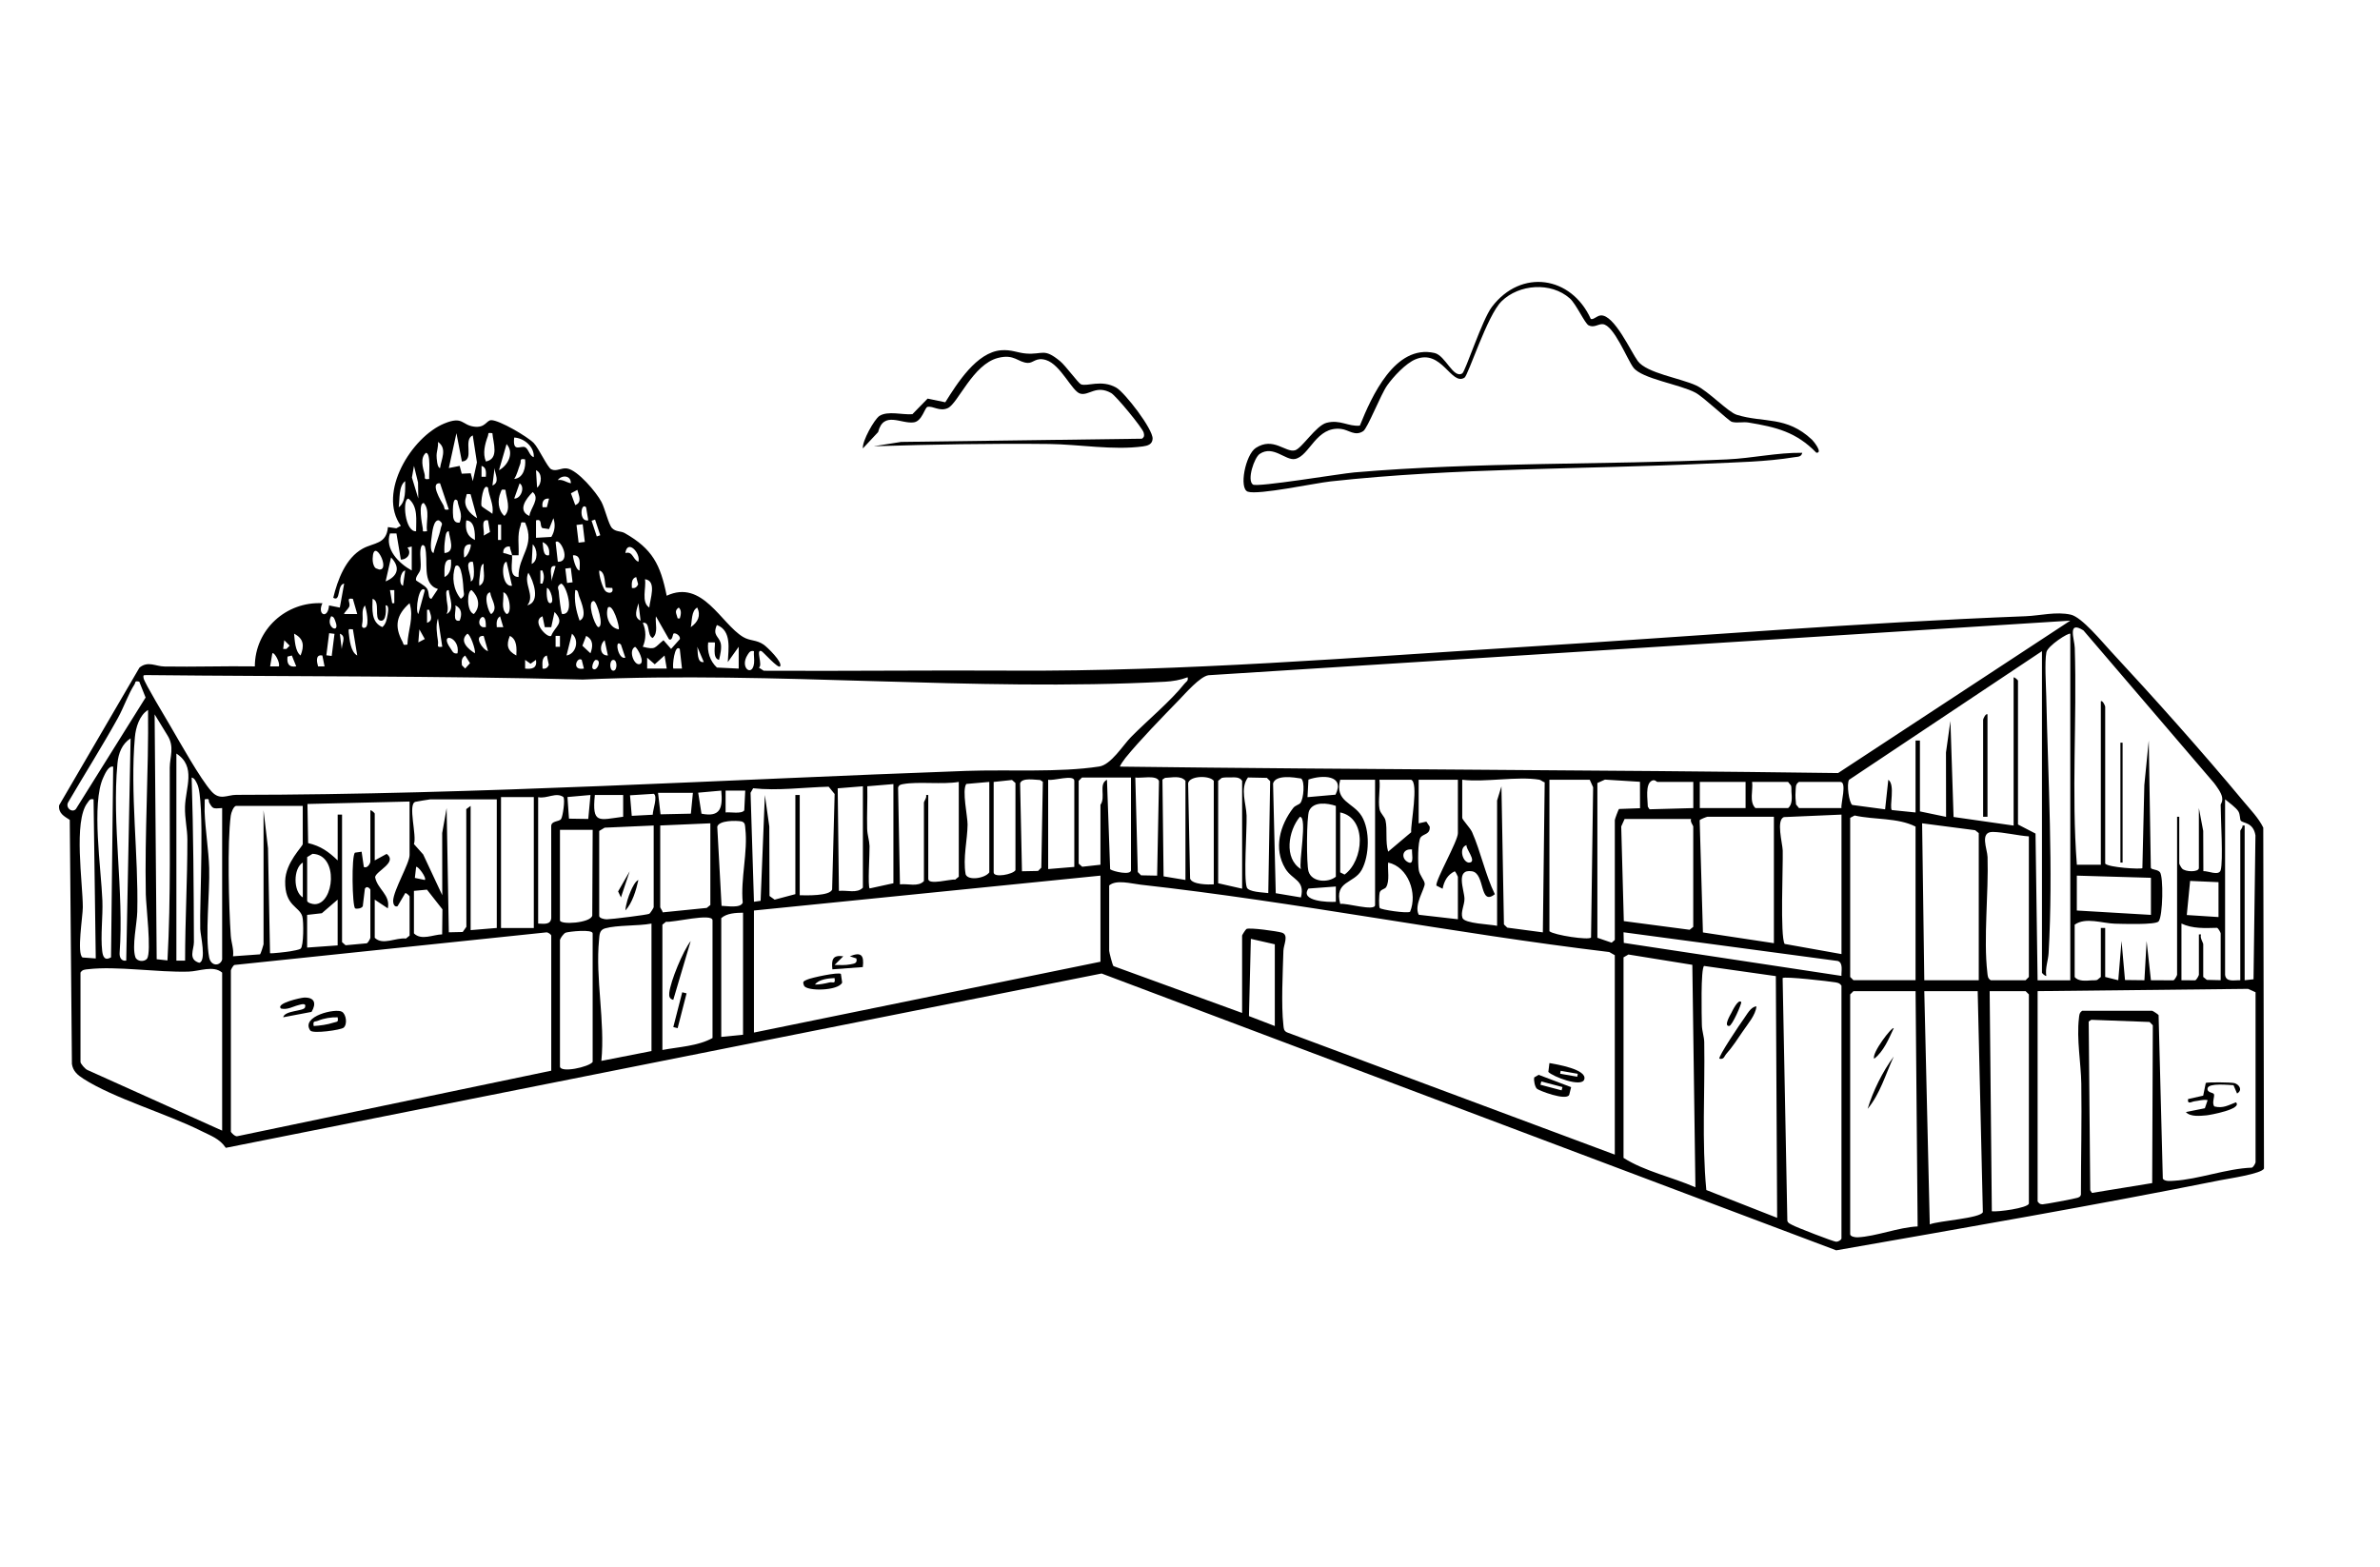 <svg viewBox="0 0 1063 700" xmlns="http://www.w3.org/2000/svg" data-name="Layer 1" id="Layer_1">
  <g>
    <path d="M804.95,202.25c-.4,1.89-1.95,1.71-3.4,1.94-13.09,2.12-25.87,2.26-38.98,2.87-55.95,2.62-112.39,1.84-168.24,7.95-7.1.78-32.25,6.16-36.98,4.6-4.09-1.34-1.14-16.5,3.54-19.55,7.86-5.12,13.28,2.22,17.52,1.06,3.04-.83,9.35-11.05,14.08-12.28,6.09-1.57,9.65,1.76,14.87,1.26,5.25-13,15.69-36.45,33.36-32.44,4.92,1.12,8.38,11.67,12.41,9.09,1.37-.88,8.84-23.93,13.19-29.66,13.08-17.24,35.5-13.83,44.19,5.34,1,.6,2.77-1.46,4.48-1.56,6.01-.37,13.44,16.24,16.53,20.4,4.01,5.41,19.06,7.63,26.09,10.9,5.4,2.51,14.23,11.88,18.07,13.08,12.12,3.76,22.18.35,33.64,11.14.64.61,5.03,5.97,1.95,5.82-9-9.29-17.97-11.44-30.3-13.49-2.45-.41-5.21.34-7.47-.32-1.37-.4-12.52-11-16.2-13-6.94-3.75-23.89-6.18-27.74-11.2-2.81-3.66-8.72-19.02-13.7-19.42-2.03-.16-3.84,1.75-6.3.54-1.71-.83-5.55-9.52-8.43-12.06-8.41-7.43-22.66-6.39-30.5,1.32-6.37,6.26-14.86,33.05-16.53,34.1-5.94,3.72-10.12-12.98-21.84-8.22-4.4,1.79-9.93,7.78-12.68,11.65-2.91,4.1-8.76,19.16-10.7,20.44-3.73,2.46-6.41-.58-9.9-.98-11.22-1.31-14.01,12.13-20.58,13.42-4.25.83-9.73-6.35-15.79-2.24-2.39,1.62-5.79,11.63-3.02,13.66,1.84,1.35,39.29-4.91,45.33-5.42,55.36-4.73,110.96-3.27,166.48-5.81,11.25-.51,22.31-3.09,33.54-2.95Z"></path>
    <path d="M390.28,199.31l12.17-1.93,107.58-1.44c1.14-.8,1.09-1.49.77-2.74-.54-2.11-12.33-16.42-14.51-17.65-6.72-3.8-9.88,1.32-13.82.26-3.68-.99-8.68-12.94-15.27-15-4.46-1.4-5.63,1.38-8.14,1.28-4.39-.17-5.94-4.14-13.35-2.22-11.21,2.9-17.82,20.3-22.37,22.4-3.62,1.68-6.58-1.03-9.06-.55-1.24.24-2.39,6.33-6.07,6.91-5.61.88-13.55-5.3-16.01,4.36l-6.81,7.29c-.37-3.26,5.15-13.05,7.39-14.5,3.77-2.43,10.45-.39,14.74-.79l6.79-6.96,7.89,1.64c5.36-8.48,13.96-22.36,24.96-23.23,4.63-.36,7.35,1.17,11.09,1.46,7.71.59,7.87-2.65,15.26,3.44,2.45,2.02,8.04,9.74,9.26,10.29,2.65,1.18,9.24-2.31,15.88,1.56,3.75,2.19,16.35,18.46,16.15,22.78-.12,2.5-2.19,3.12-4.28,3.41-13.38,1.81-28.48-.91-41.86-1.07-26.19-.3-52.34.2-78.4,1.01Z"></path>
  </g>
  <g>
    <path d="M348.41,297.64c-.88,1.11-7.53-6.48-8.28-6.81-2.83-1.23.75,6.43-1.2,7.33l2.18,1.42c37,.2,74.01-.26,111.02-.05,76.51.43,153.13-5.93,229.67-10.67,74.32-4.6,148.58-10.78,222.91-13.63,6.47-.25,13.6-2.18,20.19-.7,4.92,1.11,13.87,12.05,17.8,16.27,19.66,21.17,40.94,44.98,59.38,67.17,3.11,3.74,6.64,7.32,8.78,11.67l.32,152.24c-.79,2.33-16,4.55-19.15,5.18-57.06,11.41-114.69,21.34-171.9,31.38l-328.11-123.64-391.17,77.86c-2.75-4.12-6.74-5.41-11.01-7.55-15.47-7.75-38.93-14.53-52.61-23.31-2.58-1.66-4.6-3.34-5.11-6.57l-.96-109.04c-2.59-1.67-5.11-2.95-4.76-6.5l35.89-61.51c3.83-3.11,7.17-.57,11.1-.5,13.46.23,26.97-.25,40.43-.05.04-16.38,13.94-29.06,30.18-28.21-2.5,5.22,2.47,7.36,2.96.98l4.82.96,1.94-10.71c-3.27.41-1.43,8.44-4.87,6.32,1.93-7.96,5.53-17.73,13.12-21.92,5.06-2.8,10.63-1.87,11.3-9.64l3.75.54,2.02-1.11c-10.58-14.72,4.78-39.72,19.47-45.72,8.35-3.41,7.63.69,13.22,1.43,5.09.67,5.5-2.85,7.67-2.89,3.59-.07,16.25,7.38,19.01,10.22,2.23,2.29,6.09,10.89,7.8,11.72,2.36,1.15,4.48-.76,7.05-.37,4.77.72,13.1,10.64,15.36,14.91,1.61,3.04,3.19,10.19,4.78,11.77,1.73,1.72,3.91,1.21,5.61,2.18,12.44,7.07,15.97,14.08,18.76,27.99,15.98-7.5,24.27,12.51,34.13,18.41,3.18,1.9,5.87,1.14,9.21,3.44,1.5,1.03,8.7,7.95,7.29,9.74ZM206.3,206.13l-2.44-12.65-3.4,15.57,4.84-.96.93,3.48,4.01-.19.93,3.51,1.84-8.37-1.86-12.06c-4.59,2.02,1.16,11.2-4.85,11.68ZM219.92,193.47c-2.39-.3-1.55.01-2.04,1.36-1.3,3.56-2.38,7.65-.86,11.29,6.06-1.19,3.22-8.37,2.9-12.65ZM238.41,204.18c.29-4.69-4.41-8.56-8.75-8.76-.81,6.98,2.98,3.42,4.86,4.32,1.66.79,1.86,3.9,3.89,4.43ZM196.55,209.05c.46-3.79,3.39-8.73-.95-11.68.28,2.09-.62,4.13-.61,6.16,0,.89.22,5.54,1.57,5.51ZM222.86,210.02c3.88-2.03,7.01-7.69,3.39-11.68l-3.39,11.68ZM191.69,213.91c-.2-1.91.89-11.63-1.46-11.66-2.65,2.26-1.41,6.58-.62,9.41.46,1.65-.71,2.71,2.07,2.25ZM234.52,205.16c-2.77-.5-1.59.68-2.19,2.14-.89,2.2-1.31,4.58-2.67,6.61,4.22-.35,5.26-5.35,4.86-8.75ZM186.82,222.67l-.11-7.18-1.81-7.41-.92,5.2,2.85,9.39ZM217,212.94c.14-1.86.27-4.27-1.93-4.86v4.86s1.93,0,1.93,0ZM219.94,216.84c3.55-1.45,1.06-5.13.95-7.78l-.95,7.78ZM239.4,210.02l.48,7.77c2.26-1.72,2.34-6.62-.48-7.77ZM254.96,215.86c.12-3.61-4-3.87-5.83-1.45,2.38-.34,3.58.96,5.83,1.45ZM178.08,226.57c3.34-2.4,2.84-8.11,2.9-11.68-3.05,2.16-2.37,8.3-2.9,11.68ZM196.55,215.87c-4.71-.53.46,8.01,1.49,9.76.74,1.26-.18,2.46,2.42,1.91l-3.91-11.67ZM229.66,222.67c2.99.23,5-5.18,2.42-6.8l-2.42,6.8ZM217.97,217.81c-2.25-2.38-3.28,6.74-2.94,8.07.16.65,3.98,2.74,4.89,3.61.74-4.23-1.56-7.64-1.95-11.68ZM225.76,218.78c-1.95-.26-1.59-.17-2.18,1.21-1.44,3.36-1.17,7.94,1.71,10.46,3.18-3.09.79-7.98.48-11.66ZM257.88,218.79l-2.88,1.54,1.93,5.27c3.29-1.3,1.5-4.41.95-6.81ZM236.46,230.46c.26-3.33,4.97-7.75,1.47-10.69-2.98,2.96-6.94,8.25-1.47,10.69ZM210.18,220.74c-2.35-.29-1.56-.03-2.06,1.38-1.4,3.98,1.77,7.38,4.98,9.32l-2.92-10.71ZM185.85,237.28c-.05-4.97,1.02-10.96-3.4-14.58-2.9-.01-1.63,15,3.4,14.58ZM245.23,222.68c-2.45-.24-3.28,1.55-2.91,3.88h1.93s.98-3.88.98-3.88ZM204.34,223.65c-2.51-2.78-2.1,6.37-1.93,7.3.3,1.67,1.04,2.73,2.91,2.44,1.52-3.91-.45-6.02-.98-9.73ZM190.72,237.28c-.57-3.95,1.5-9.45-1.46-12.63-2.55,0-.78,9.43-.46,11.17.3,1.59-.63,1.68,1.91,1.46ZM261.77,226.57c-2.37-2.54-3.4,6.71.98,5.84l-.98-5.84ZM239.4,240.2l6.85-.39c1.59-2.61,1.9-5.53.92-8.37l-1.94,4.87-2.98-.44c-1.36-.98.17-4.36-2.85-3.45v7.78ZM193.63,247.01c.69-3.55,2.57-7.44,3.2-10.93.31-1.71,1.45-2.16-.77-3.66-2.53-.51-3.05,5.76-3.27,7.42-.19,1.48-1.02,6.57.84,7.17ZM212.13,241.18c0-2.82.08-8.61-3.88-8.76-.5,3.91.1,6.96,3.88,8.76ZM217.97,232.41c-3.61-.79-1.38,4.75-1.93,6.81l2.81-1.6-.88-5.21ZM265.78,232.06l-1.56.52,2.32,7.01,1.56-.52-2.32-7.01ZM228.69,247.99c.34,3.27-1.68,9.66,2.92,9.73-.18-9.62,7.64-13.83,2.92-24.33-2.36-.3-1.54,0-2.04,1.35-1.57,4.19-.63,8.9-.87,13.26-.96-.05-1.96.09-2.92,0-.14-1.32-.9-2.55-.98-3.89-1.81-.3-3.21,1.09-2.91,2.91,1.34.08,2.57.86,3.89.98ZM222.42,234.35v6.82s1.4,0,1.4,0v-6.82s-1.4,0-1.4,0ZM260.26,234.13l-2.77.33.94,7.91,2.77-.33-.94-7.91ZM198.52,247.01c5.16-.38,2.18-6.6,1.93-9.72-1.39-.21-1.52,2.69-1.66,3.67-.3,2.03-.42,4.01-.27,6.05ZM177.08,238.25h-2.9c-2.4,7,3.94,13.39,9.72,16.55v-10.71s-1.92.47-1.92.47c1.99,2.46.04,5.37-2.94,5.37l-1.97-11.68ZM245.23,247.98c.39-2.57-.42-4.88-2.91-5.84.4,1.77-.04,6.62,2.91,5.84ZM249.14,250.91c6.33.19.97-11.05-.98-8.75l.98,8.75ZM210.19,243.13c-3.53-.19-3.05,3.49-2.9,5.83,1.57-.08,3.45-5.2,2.9-5.83ZM237.46,251.88c2.96-1.29,2.66-6.79.47-8.76l-.47,8.76ZM189.75,244.09c-1.21-1.61-1.77.11-1.94,1.45-.35,2.76.4,5.94-.04,8.73-.27,1.67-2.22,3.05-1.98,4.82.06.46,4.04,2.28,5.01,3.93,1.07,1.83.24,4.29,1.88,4.43l2.91-4.37c-7.52-2.34-3.98-12.47-5.83-18.99ZM285.13,250.91c1.17-3.83-4.91-10.31-5.83-3.9,3.41-.96,3.23,2.84,5.83,3.9ZM167.59,253.59c.35.4,1.17.46,1.67.76,5.56.68-2.53-15.14-2.82-4.81-.04,1.34.25,3.03,1.14,4.05ZM258.85,254.8c.01-2.7.94-6.95-2.91-6.81-.26.27,1.12,6.73,2.91,6.81ZM172.24,259.67c5.44-2.3,6.69-6.22,2.42-10.69l-2.42,10.69ZM201.43,249.94c-3.71-.48-2.77,5.6-2.91,7.78,2.95-1.35,3.09-5.02,2.91-7.78ZM211.16,250.9c-4.34-.55-.34,6.49-.96,8.76,2.39-.2,1.24-8.4.96-8.76ZM228.68,261.61l-2.43-10.68c-2.5.05-2.2,11.42,2.43,10.68ZM214.09,261.62c3.4-1.67,1.52-6.72,1.93-9.73-1.37-.1-1.53,3.62-1.65,4.66-.2,1.7-.48,3.36-.28,5.07ZM203.39,252.86c-1.77,4.76-.89,10.71,2.42,14.58,2.05-1.34,1.3-2.25,1.2-4.08-.07-1.3-.61-12.77-3.63-10.5ZM248.15,252.86c-3.61-.81-1.39,4.75-1.93,6.81l1.93-6.81ZM254.94,253.65l-2.45.3.79,6.42,2.45-.3-.79-6.42ZM180,261.61l.98-6.81c-2.16.28-3.12,6.24-.98,6.81ZM242.3,260.64c.81-2.16.81-3.67,0-5.83h-.95s0,5.83,0,5.83h.95ZM270.72,262.48c-.76-.77-.07-7.07-3.08-7.67-.25,2,1.63,8.28,2.87,9.28,1.45,1.18,3.71.86,2.96-1.49l-2.75-.12ZM235.5,270.37c6.1-1.51,2.79-10.96.48-14.59-2.31,5.01,3.16,10.16-.48,14.59ZM282.23,262.59c1.38.28,2.2-.33,2.8-1.59l-.87-3.27c-2.21.59-2.04,3.04-1.93,4.86ZM290,271.35c.26-3.56,3.55-11.98-1.93-12.65.67,3.79-1.83,10.25,1.93,12.65ZM251.08,274.27c6.03.31,1.7-13.46-.5-13.6-2.21,1.4-1.07,2.22-.99,3.87.07,1.44.97,9.36,1.49,9.73ZM244.27,262.6c-.17,1.25-.32,6.74,1.45,6.79,2.2.06.06-6.79-1.45-6.79ZM176.12,263.57h-1.94s.98,5.83.98,5.83h.95s0-5.83,0-5.83ZM189.75,263.57c-2.52-2.76-4.51,9.1-2.9,10.69l2.9-10.69ZM199.49,274.27c3.88-2.1,1.2-7.4.95-10.7-1.67-.24-1.02,2.32-.99,3.44.05,2.48,1.14,4.62.04,7.26ZM210.68,263.58c-2.11-.08-2.45,9.62.97,10.67,3.16-3.41,2.09-7.7-.97-10.67ZM258.87,277.19c3.65-1.55.78-8.17-.25-10.96-.38-1.02-.33-2.89-1.7-2.66-.52,4.91.34,9.06,1.95,13.62ZM218.94,264.54c-3.54.6-.54,9.7.5,9.71,3.4-2.68-.22-6.55-.5-9.71ZM224.8,264.54c.37,3.13-1.26,7.33,1.45,9.71,2.56.01,1.41-9.17-1.45-9.71ZM157.61,267.46c-3.48-.6-.8,1.64-1.67,3.61-.39.87-2.56,2.87-2.21,3.19h5.83s-1.96-6.8-1.96-6.8ZM172.24,270.38c.18,1.38.5,7.54-2.43,6.8s.28-8.68-3.41-9.73c-.07,4.71-.78,10.44,4.38,12.63,1.59-1.33,2-3.5,2.33-5.43.16-.97.88-4.47-.87-4.28ZM265.19,268.45c-3.14-.06.17,10.54,1.95,11.64,2.97.1-.59-11.62-1.95-11.64ZM181.96,287.9c.22-6.56,3-11.88.97-18.5-5.9,5.25-6.93,10.29-3.14,17.25.62,1.14-.03,1.63,2.18,1.24ZM286.11,277.19l-.95-7.78c-.63,2.49-2.45,6.31.95,7.78ZM163.45,280.11c1.44-1.38.26-7.75-.47-9.73-1.85,2.43-.51,4.93-1.25,8.5-.4,1.93,1.22,1.7,1.71,1.23ZM205.31,277.19c1.06-2.64,1.02-5.45-1.92-6.81.54,2.05-1.68,7.61,1.92,6.81ZM276.38,281.08c.42-1.43-2.73-11.87-4.86-9.72-1.27,3.71.6,9.13,4.86,9.72ZM303.63,276.21c.47-1.56.94-3.61-.47-4.86-2.19,1.48-.95,2.83-.48,4.86h.95ZM308.52,280.11c3.2-2.23,4.61-5.13,2.9-8.76-2.71,1.41-2.28,6.15-2.9,8.76ZM190.73,278.17c2.99-1.04,1.59-3.52.95-5.83h-.95s0,5.83,0,5.83ZM246.19,284c1.76-4.56,6.3-5.54,1.48-10.68l-1.46,6.8h-2.89s-1.01-4.87-1.01-4.87c-5.22,2.13,2.1,9.99,3.89,8.75ZM147.9,275.25c-2.74,4.96,4.13,8.16,1.95,2.43-.39-1.01-.62-2.32-1.95-2.43ZM217,280.11c.21-9.38-5.62-1.63-1.44,0h1.44ZM224.79,280.11l-1.45-4.86c-1.65,1.16-1.61,3-1.46,4.86h2.91ZM300.74,283.04c-.2.15-.42,3.45-1.97,2.44l-5.82-10.23c-.42,3.13,1.25,7.32-1.47,9.71-2.74-1.31-.8-7.35-4.38-6.79,1.51,3.35,1.52,7.35,0,10.69,5.96,1.54,5.13.34,9.24-2.91l3.4,3.89,3.91-4.39c.39-1.43-1.99-3.08-2.9-2.42ZM197.54,288.86l-1.93-12.64c-1.09,3.07-.47,6.92.02,10.2.27,1.79-1,2.88,1.91,2.43ZM924.68,277.2l-384.93,24.38c-3.8.6-10.27,8.07-13.22,11.11-7.37,7.6-17.32,17.77-23.85,25.8-.51.63-2.72,3.68-2.41,3.91,106.84,1.36,213.84,1.41,320.68,2.88l103.72-68.08ZM325.06,295.69c.27-5.6,1.84-14.06-4.87-16.54-2.05,4.61.83,4.96,1.68,8.02.58,2.08-.18,5.44-.72,7.55-3.27-.64-1.38-7.25-1.94-7.79h-2.91c-.52,4.14.78,8.34,3.91,11.22l9.72.47v-9.73s-4.86,6.81-4.86,6.81ZM991.84,388.65c1.18-3.98,0-23.32,0-29.2,0-.51,1.01-1.23.63-3.42-.34-1.98-2.34-4.64-3.57-6.29l-58.36-68.18c-7.33-4.62-3.99,3.99-3.87,7.76,1.02,32.26-1.53,64.73.93,96.9h10.71v-73.01c.75-.56,1.95,1.97,1.95,2.43v70.09c1.49,1.72,15.8,2.6,16.61,2.02l.87-37.1,1.98-19.91.92,56.83c.28,1,2.9.61,4.05,1.95,1.66,1.93,1.35,19.76-.58,22.02-1.37,1.61-16.13,1.09-19.52,1.01-5.55-.13-13.04-3.05-17.96.44v23.36c1.5,1.99,4.94,1.72,7.35,1.51.9-.08,1.83.08,2.72-.2l1.61-1.31v-21.9h1.95v21.9l5.84,1.46,1.46-17.54,1.55,17.44,8.67.1.98-17.52,1.93,17.52,10.04.03c.64-.2,1.64-2.2,1.64-2.47v-70.58h.97v20.93c0,.21.94,1.9,1.24,2.18,1.42,1.6,7.52,1.73,7.52-.23v-26.77l1.94,10.23.07,17.95c2.02-.18,6.93,2.27,7.73-.44ZM157.62,281.08c-1.67-.02-2.09-.56-1.87,1.37.38,3.19.82,8.77,3.81,10.31l-1.94-11.69ZM186.84,286.92l2.89-1.51-2.42-4.31-.47,5.83ZM134.25,292.76c1.7-4.29,1.49-7.52-2.9-9.73.28,2.8.46,7.96,2.9,9.73ZM147.01,282.8l-1.25,9.88,2.39.3,1.25-9.88-2.39-.3ZM152.75,290.82c-.7-2.6,2.48-6.51-.95-7.78l.95,7.78ZM212.13,291.79c.34-1.69-2.13-8.68-3.4-8.74-3.85,3.26.5,6.94,3.4,8.74ZM253.03,292.76c4.34-.7,5.82-6.94,2.42-9.72l-2.42,9.72ZM912.02,434.41v-143.58l-86.14,57.44c-1.24,1.92,0,10.3,1.4,11.25l14.68,1.96,1.43-13.2c3.21,2.19.35,12.08,1.57,13.52l10.6,1.08v-32.12h1.95v31.64l11.68,2.44-.04-28.76,1.98-14.07,1.41,42.88,26.82,3.84v-66.19c.63-.07,1.95,1.29,1.95,1.46v64.25l7.83,4.05.93,65.55h14.6v-154.77c-.64-.73-10.13,5.34-10.68,8.29-.82,4.39-.18,14.44-.06,19.48.82,36.94,3.18,78.08,1.05,114.87-.2,3.39-1.59,6.68-1.02,10.18-.61.03-1.85-1.13-1.94-1.46ZM216.02,284.01c-4.71-.27-.5,6.23,1.95,6.81l-1.95-6.81ZM230.62,292.77c.14-3.07.39-7.15-2.9-8.76-1.68,4.11-1.16,6.64,2.9,8.76ZM248.15,284v4.88s1.95,0,1.95,0v-4.88s-1.95,0-1.95,0ZM263.72,291.79c1.12-2.99,1.39-6.09-1.92-7.78l-1.69,4.39,3.62,3.39ZM204.35,291.79c1.35-7.47-8.63-9.88-3.14-2.2.89,1.24,1.2,2.61,3.14,2.2ZM126.48,289.84h1.44s1.46-1.46,1.46-1.46l-2.42-2.43-.48,3.88ZM271.51,292.76l-1.45-6.8c-2.34,1.84-2.4,6.94,1.45,6.8ZM277.34,287.9c-3.08-2.99-1.28,7,1.96,5.83l-1.96-5.83ZM283.68,288.89c-3.11,1.47-.61,8.24,1.93,7.76,2.72-.51-.72-7.04-1.93-7.76ZM314.34,295.68l-2.91-6.81c.34,1.76-.31,7.46,2.91,6.81ZM303.63,289.85c-2.38-2.44-3.39,7.7-2.91,8.76h3.88l-.98-8.76ZM336.73,290.83c-1.57-.32-2.03.41-2.79,1.58-3.79,5.83,2.13,10.14,2.85,3.82.2-1.74-.2-3.64-.05-5.4ZM124.53,297.63c.75-1.46-1.97-6.53-2.9-5.83l-.98,5.83h3.88ZM130.35,292.78l-1.93.48c-.36,3,.5,4.92,3.89,4.37l-1.96-4.85ZM143.98,292.77c-3.22-.63-2.47,2.97-1.92,4.86h2.9s-.98-4.86-.98-4.86ZM207.76,292.79c-1.69,1.12-1.66,2.46-1.45,4.35l1.45,1.45,2.17-2.39-2.17-3.41ZM242.32,298.6c1.39.28,2.22-.35,2.82-1.61l-.89-4.22c-2.47.75-1.96,3.7-1.93,5.83ZM297.79,298.6l-.98-5.83-4.37,3.93-3.4-2.96v4.87s8.75-.01,8.75-.01ZM239.38,294.72l-2.42,1.73-2.42-1.73v3.89c3.18.36,5.44-.21,4.85-3.89ZM259.82,294.72c-2.05-1.68-4.86,4.97.98,3.88l-.98-3.88ZM264.71,298.6c1.73,1.85,4.36-3.9,1.45-3.87-1,0-2.06,3.22-1.45,3.87ZM273.95,294.73c-1.84,0-1.84,4.83,0,4.83s1.84-4.83,0-4.83ZM530.43,302.5c-3.24,1.23-6.69,1.81-10.17,1.99-85.31,4.51-174.25-4.87-259.99-.98-64.77-1.69-129.79-1.29-194.66-1.99-1.19.17-1.84-.48-1.46,1.47s9.99,17.97,11.9,21.21c4.29,7.31,13.36,23.62,18.42,29.28,3.73,4.18,7.04,1.53,11.04,1.53,107.75-.09,218.08-6.83,326.09-10.7,18.64-.67,41.25.82,59.37-1.96,5.27-.81,10.57-9.47,14.14-13.12,7.21-7.34,17.79-16.1,23.88-23.82.77-.98,1.88-1.25,1.44-2.93ZM62.22,304.45c-2.27-.49-1.56.31-2.17,1.25-2.71,4.19-4.83,10.37-7.39,14.98-7,12.62-14.76,24.89-22.04,37.35-1.95,2.83,2.26,5.76,3.68,2.66l30.73-49.15-2.83-7.09ZM66.12,317.1c-3.85,2.35-5.49,7.84-5.87,12.13-2.23,24.91,1.65,52.74,1.06,77.96-.12,5.35-2.44,15.39-.87,20.25.67,2.07,4.12,2.33,5.26.68,2.02-2.94-.49-23.71-.58-28.72-.53-27.47,1.3-54.86,1.01-82.3ZM74.8,428.95c1.58-28.61.87-57.35,1.02-86.09.03-4.85,2.24-9.27-1.04-14.45l-5.72-9.35.92,109.36,4.82.54ZM56.38,429.05l1.95-99.29c-3.88,2.5-5.45,6.74-5.87,11.16-2.55,27.23,2.96,57.24.96,84.78-.07,1.85.71,3.7,2.96,3.35ZM82.67,429.06c0-18.05,1.04-36,1.02-54.08,0-4.69-1.19-9.34-1.06-14.6.21-8.51,5.12-18.05-3.85-23.81v92.48s3.88,0,3.88,0ZM50.55,342.42c-2.14-.53-3.75,3.42-4.41,4.83-5.43,11.51-.92,41.11-.41,55,.26,7.09-.87,15.74-.09,22.48.31,2.66,1.19,4.49,3.95,2.86l.96-85.17ZM85.6,347.28c.76,24.5.93,48.94,1.01,73.53.01,3.27-2.71,7.7,2.37,9.2,3.33-.71.54-12.42.46-15.04-.36-12.01,2.18-57.59-1.37-64.82-.54-1.09-1.14-2.64-2.47-2.87ZM479.83,387.19v-38.45c0-3.04-9.59.18-11.68-.49v39.91l11.68-.97ZM505.14,347.28h-21.9l-1.46,1.46v36.99l1.58,1.39,8.15-.9v-26.77c2.49-3.43-1.01-9.26,2.91-11.19l1.41,39.98c1.44,1.04,9.31,2.82,9.31.42v-41.37ZM516.82,391.09l.83-42.21c-.95-2.9-8.05-1.17-10.58-1.6l1.11,42.21,1.46,1.46,7.17.14ZM529.47,393.03v-44.29c-2.12-2.49-6.13-1.4-9.11-1.32l-1.17.77.51,43.22,9.77,1.62ZM542.12,394.98v-46.24c-1.9-2.51-10.84-2.31-11.46,1.09l.88,42.59c.91,2.69,8.15,2.73,10.57,2.57ZM554.78,396.93v-48.19c-1.23-1.84-3.36-1.52-5.35-1.52-1.25,0-2.51-.06-3.74.22l-1.61,1.3v45.75l10.71,2.43ZM566.46,398.88l.84-50-1.46-1.46-8.46-.17c-3.65,4.93-.74,11.81-.61,17.03.16,6.52-1.36,27.78.09,32.04.73,2.13,7.31,2.24,9.6,2.56ZM580.77,358.69c1.51-1.85,2.14-9.73.35-10.98-3.27-.53-11.33-1.82-12.52,2.2l1.2,49.03,11.25,1.88c1.94-7.86-3.85-7.65-7.01-12.94-5.31-8.88-2.38-19.34,3.58-27.03.84-1.09,2.57-1.45,3.15-2.16ZM596.49,354.93c4.42-8.92-6.07-8.89-12.09-6.74l-.42,7.85,12.51-1.11ZM443.81,349.23v40.4c0,2.57,8.65.9,9.73-.97v-38.94l-1.54-1.35-8.2.87ZM456.46,389.14l7.17-.14,1.46-1.46.68-38.38-1.17-.77c-2.34-.06-8.11-1.19-8.98,1.46l.83,39.29ZM614.16,348.26h-15.57c-2.53,9.87,5.74,10,9.57,16.22s3.49,17.77.03,24.04-12.33,4.79-9.59,15.21c2.48-.59,15.56,3.47,15.56.5v-55.97ZM630.22,348.26h-14.11c.47,4.04-.69,9.26.04,13.1.39,2.04,2.25,3.21,2.68,5.1.9,3.97-.17,9.6,1.18,13.92l10.28-8.67c-.3-3.62,3.49-22.35-.07-23.45ZM651.15,348.26h-17.52v19.47l3.44-.76,1.49,2.24c.3,3.55-2.82,3.15-4.04,4.77-1.35,1.8-1.27,11.93-.84,14.62.39,2.39,2.51,4.47,2.65,6.06.19,2.13-4.99,9.62-2.65,13.91l17.47,2v-18.98c0-.14-1.14-2.52-1.45-2.42-3.2,1.53-4.73,4.37-5.38,7.78l-2.79-1.43c-.34-2.62,9.62-19.82,9.62-23.39v-23.85ZM687.65,348.26c-9.92-1.67-24.14,1.24-34.56,0v17.04c0,.77,3.62,4.57,4.39,6.32,3.86,8.71,5.93,19.08,10.18,27.77-7.03,5.52-4.2-9.34-10.24-10.25-7.49-1.12-3.43,8.25-3.33,12.23.07,2.74-1.81,6-.9,8.59s12.49,2.85,15.47,3.54v-55.97l1.94-6.32,1.12,61.68,1.49,1.43,15.89,2.11.82-67.01c-.76-.17-1.75-1.05-2.28-1.14ZM710.04,348.26h-18.01v67.66c2.1,1.78,17.65,4.08,18.59,2.82l.93-67.12-1.51-3.36ZM713.45,349.72v69.12l6.37,2.19,1.42-1.22v-53.54c0-.37,1.56-4.68,1.9-4.95l9.36-.34-.03-11.8-15.64-.98-3.37,1.52ZM756.28,349.23h-16.06c-.34,0-1.02-1.21-2.4-.56-3.16,1.5-1.86,8.67-1.84,11.62l.77,1.17,19.54-.54v-11.69ZM428.24,349.23c-7.2,1.24-18.22-.25-24.82.97-1.11.2-1.97.34-2.3,1.6l.83,43.19c3.48-.44,8.15,1.3,10.71-1.47v-35.04c0-.58,1.36-2.19.98-3.4h.96s0,37.47,0,37.47c0,2.95,10.04-.05,12.01.33l1.62-1.3v-42.35ZM441.86,349.23l-10.28.91c-2.01,2.88.61,14.49.58,18.12-.06,6.87-2.15,14.93-.87,22.21.99,3.01,8.72,1.84,10.57-.84v-40.4ZM779.64,349.23h-20.44v11.68h20.44v-11.68ZM782.56,349.23c.5,3.76-1.39,8.85,1.46,11.68h14.6c1.99-1.5,1.72-4.94,1.51-7.35-.08-.9.08-1.83-.2-2.72l-1.31-1.61h-16.06ZM822.47,360.91c-.36-1.97,2.55-11.68-.49-11.68h-18.49c-1.73,1.08-1.36,2.61-1.51,4.33-.16,1.86,0,3.88.2,5.74l1.31,1.61h18.98ZM399.03,350.2l-11.67.98c.16,6.32-.23,12.7-.05,19.02.08,2.77.97,5.13,1.06,7.7.1,3.05-.9,18.29.08,18.9l10.58-2.31v-44.29ZM357.18,399.85c2.92.07,13.47.38,14.48-2.56l1.12-42.65-2.66-3.27c-11.2.29-22.78,1.9-33.73.7l-1.16,2.01,1.52,48.68,2.97-.43,1.9-47.26,1.98,14.07.1,31.04,2.28,1.64,9.26-2.46v-44.29h1.95v44.78ZM385.41,351.18l-11.26.91.54,45.82c3.48-.44,8.15,1.3,10.71-1.47v-45.27ZM322.14,353.12l-10.3.92,1.47,9.38c8.62,1.72,9.52-2.7,8.84-10.3ZM332.85,353.12h-8.77s0,9.74,0,9.74c2.12-.25,7.15.8,8.34-.92l.43-8.83ZM281.39,355.21l.78,9.17,9.37-.49c-.01-2.16,2.33-8.16.47-9.35l-10.62.67ZM309.48,354.1h-15.57l1.11,9.6,13.55-.29.91-9.31ZM240.37,412.5c2.43.05,5.54.72,5.84-2.43l-.02-40.9c-.12-2.7,3.46-2.03,4.42-3.37.76-1.07,1.86-8.63,1.02-9.81-3.23-2.34-7.41.89-11.27.06v56.46ZM263.73,355.07l-10.28.91.68,9.66,8.61.13.99-10.7ZM278.34,355.06h-12.66c-1.33,13.21,1.72,11.13,12.65,9.73v-9.73ZM223.77,356v58.49h14.65v-58.49h-14.65ZM41.79,357.02c-1.75-.39-1.92.52-2.76,1.61-6.29,8.21-2.05,35.64-2.04,46.57,0,4.02-2.78,20.63-.13,22.45l5.91.43-.98-71.06ZM99.22,428.57v-67.66c-3.97.22-4.09.59-5.77-2.44-.5-.91.6-1.97-2.01-1.45.07,1.78-.11,3.6-.05,5.4.27,8.03,1.79,17.22,2.03,25.22.33,11.06-1.87,30.27-.01,39.92.81,4.21,4.98,3.96,5.81,1ZM221.87,357.02h-29.69c-.34,0-6.3,1-6.67,1.11-3.5,1.07.79,15.14-.64,18.85l4.13,4.63,8.53,18.23-.03-27.78,1.98-11.15.98,55.49,6.2-.14,1.64-2.32-.05-52.56,1.95-1.44v55.49l11.68-.97v-57.43ZM1000.6,437.81v-66.68c0-.46,1.2-1.51.99-2.43h.96s0,69.11,0,69.11l3.96-.43.86-64.25c-.94-5.94-5.54-5.36-6.55-6.59-.48-.59-.17-2.68-1.12-4.22s-4.31-4.04-5.89-5.31v78.36c.38,3.47,4.18,2.33,6.8,2.43ZM182.94,357.99l-45.62,1.1.3,17.46c5.67,1.34,9.09,3.83,13.2,7.73v-20.44h1.95v56.95l1.58,1.39,9.43-.86c.64-.19,1.64-2.21,1.64-2.47v-21.42c0-.41-1.56-2.13-2.45-.5l-.94,7.82c-.51,1.07-2.85,1.31-3.41.95-1.32-.86-1.7-23.68-.07-24.87l2.96-.43.99,6.81c1.63.83,2.92-1.66,2.92-2.43v-22.88c.63-.07,1.95,1.29,1.95,1.46v20.93l5.33-2.92c4.99,3.79-4.64,7.58-5.17,10.36.99,5.46,6.97,7.9,5.68,13.97l-5.84-3.89v17.04c3.59,3.5,9.32-.15,13.95.33l1.62-1.3v-17.52c0-.18-1.58-1.74-1.94-1.46l-3.43,5.83c-1.59.66-2.02-1.48-1.98-2.45.24-4.9,7.34-16.64,7.34-20.41v-23.85ZM596.64,359.94c-3.78-1.28-9.98-2.09-11.93,2.18-1.2,2.62-1.22,23.96-.28,27.07,1.49,4.91,8.76,5.17,12.21,2.39v-31.64ZM135.24,359.94h-29.69c-1.23,0-2.31,3.05-2.48,4.33-1.61,11.99-.87,40.88,0,53.63.21,3.09,1.44,6.04,1.01,9.21l12.07-.87c.29-.21,1.56-4.2,1.56-4.49v-59.87l1.99,17,.9,46.84c.37.27,7.73-.59,9.01-.83,1.17-.22,3.97-.65,4.66-1.18,1.39-1.06,1.39-12.29.75-14.42-1.36-4.58-7.87-4.53-7.65-15.79.16-8.34,7.85-15.44,7.85-16.53v-17.04ZM598.58,362.86v26.77l1.95.98c8.54-6.13,10.23-25.26-1.95-27.75ZM822.47,363.83l-25.66,1.11c-3.61,1.19-.68,11.72-.58,14.91.2,6.83-1.21,38.46.86,41.74l25.39,4.54v-62.3ZM855.56,437.81v-68.63c-8-4.05-18.41-2.97-27.22-4.95l-1.98,1.05v71.06l1.46,1.46h27.74ZM581.05,388.17c-1.15-2.5,3.05-23.46-.48-23.34-5.17,6.17-7.24,18.56.48,23.34ZM792.29,364.8h-29.69c-.26,0-3.35,1.15-3.46,1.58l1.45,50.08,31.7,4.8v-56.46ZM755.3,365.78h-29.69l-1.51,3.36,1.16,42.26,29.4,3.87,1.61-1.3v-44.78c0-.52-1.5-2.16-.97-3.41ZM322.27,404.58c2.4.05,8.59,1.19,9.46-1.46-1.02-10.67,2.36-22.61,1.16-33.01-.16-1.35.05-2.7-1.64-3.22-2.45-.47-10.23-.55-10.89,2.38l1.92,35.31ZM317.27,367.72l-22.39.97v36.5c0,.35,1.02,1.56,1.11,2.3l19.66-1.98,1.62-1.3v-36.5ZM883.79,437.81v-65.71l-1.62-1.3-23.68-3.08.97,70.09h24.34ZM291.96,368.7l-21.9.97-2.43,1.46v37.96c0,1,2.27,1.52,3.36,1.51,2.02-.01,18.2-1.99,19.03-2.48.43-.25,1.94-2.66,1.94-2.92v-36.5ZM264.7,370.64h-14.6v40.4c0,2.13,13.86,1.25,14.43-2.16l.18-38.24ZM906.18,373.56c-4.85-.33-11.48-1.93-16.11-1.99-6.01-.08-2.46,7.6-2.35,11.2.5,16.08-1.88,36.39-.09,51.68.17,1.42.12,2.5,1.51,3.36h15.57l1.46-1.46v-62.79ZM655.03,377.46c-3.76,1.04-1.67,8.33,1.46,7.78s-2.02-6.38-1.46-7.78ZM630.7,379.41c-4.68-.57-5.14,4.39-1.44,5.83,2.58,1,1.11-4.85,1.44-5.83ZM137.19,382.81v19.47c0,.96,2.34,1.56,3.41,1.56,8.67-.07,10.87-22.16-1.03-22.49l-2.38,1.47ZM135.24,400.82v-15.58c-4.32,2.62-4.32,12.96,0,15.58ZM616.24,405.55c.46.74,12.32,2.55,13.56,1.67,3.41-8.15-.86-20.07-9.8-21.97-.3,3.26.8,8.2-.92,11.01-.54.87-2.4.97-2.81,2.25-.36,1.12-.49,6.3-.02,7.04ZM189.74,393.03c.97-.89-3.12-6.42-3.88-5.83l-.57,4.91,4.44.92ZM491.51,391.09l-154.77,15.58v54.51l154.77-31.64v-38.45ZM960.69,392.06l-33.1-.97v15.58l33.1,1.95v-16.55ZM990.87,394.01l-12.68-.56-1.49,15.23,14.17.91v-15.58ZM721.23,515.69v-89.07l-2.48-1.41c-69.91-8.37-139.43-22.29-209.37-30.09-4.27-.48-10.78-2.38-13.98.35v29.2c0,.56,1.46,6.42,1.93,6.83l57.44,20.92v-34.56c0-.26,1.52-2.67,1.95-2.94,1.2-.75,13.92.99,15.88,1.65,3.13,1.05.7,5.38.62,8.06-.27,9.44-1.04,24.26-.01,33.19.16,1.4.1,2.57,1.6,3.27l146.41,54.6ZM596.64,395.95l-12.24.91c-4.03,5.68,8.85,6.17,12.24,5.92v-6.82ZM184.88,397.9v18.98c3.35,3.31,8.56.53,12.6.44l.13-11.18-6.91-8.79-5.83.55ZM150.81,401.8l-7.06,6.08-6.57.74v14.6l13.63-.97v-20.44ZM331.87,407.64c-3.21.05-7.27.21-9.73,2.43v53.05l9.73-.97v-54.51ZM295.85,468.96c7.27-1.38,15.96-1.73,22.39-5.35v-52.57c0-3.4-17.8,1.12-20.77.65l-1.62,1.3v55.97ZM290.98,412.5c-5.93,1.14-15.29.6-20.74,2.14-2.58.73-2.47,2.95-2.68,5.1-1.7,17.19,2.76,36.58,1.03,54.09l22.39-4.39v-56.95ZM974.32,412.5v25.31l6.15.03c.64-.2,1.64-2.2,1.64-2.47v-18.01h.96c-.6,1.53.98,3.66.98,4.38v14.6l1.61,1.31,6.18.15v-20.93c0-.27-1-2.27-1.64-2.47-5.4.13-10.88.45-15.88-1.91ZM250.1,419.8v56.46c0,3.14,12.96.34,14.6-1.95v-57.43c0-1.98-10.53-.82-12.01-.33-.9.3-2.42,2.46-2.59,3.25ZM103.12,433.43v72.04c0,.28,1.97,2.41,2.98,1.98l140.11-29.24v-60.35c0-.42-1.52-1.64-2.34-1.41l-139.11,14.53c-.62.14-1.57,1.98-1.65,2.46ZM822.47,435.87c-.13-2.16.87-5.83-1.63-6.66l-95.71-12.82.12,4.74,97.22,14.74ZM569.38,458.26v-36.5l-10.7-2.43-.85,34.49,11.56,4.45ZM725.13,427.59v89.56c9.48,6.04,21.67,8.55,32.11,13.14l-1.38-99.36-28.54-4.61-2.19,1.27ZM793.16,435.97l-32.05-4.54c-1.57,1.11-1.07,22.72-.99,26.39.06,2.77,1.02,5.16,1.06,7.7.36,21.95-1.14,44.24.93,65.99l31.63,12.42-.58-107.96ZM99.22,504.98v-70.58c-3.92-3.37-10.2-.58-15.04-.44-14,.39-32.06-2.57-44.87-1.07-1.42.17-2.5.12-3.36,1.51v39.91c0,.73,2.13,3.27,3.19,3.63l60.08,27.04ZM822.47,553.17v-112.92c-.62-.99-1.34-1.25-2.44-1.45-2.84-.52-23-2.81-23.84-1.96l2.11,108.39c.27,1.12,1.23,1.33,2.06,1.83,1.59.96,18.7,7.58,19.76,7.55.92-.02,2.14-.7,2.36-1.44ZM1007.42,519.1v-75.93l-3.36-1.51-93.98,1.02v93.94c.69.91,1.01,1.24,2.2,1.28.85.03,14.59-2.54,15.62-2.93.76-.29,1.34-.51,1.52-1.4,0-16.51.42-33.05.17-49.56-.14-9.08-2.16-19.9-1.06-29.21.17-1.42.12-2.5,1.51-3.36h31.15c.27,0,2.65,1.51,2.92,1.95l1.89,73.07c.92,1.3,3.42,1,4.89.92,10.93-.6,23.57-5.46,34.84-5.86.74-.21,1.61-1.88,1.7-2.42ZM855.56,442.68h-27.74l-1.46,1.46v107.08c0,1.05,2.13,1.45,3.26,1.41,8.2-.35,18.36-4.49,26.87-4.86l-.92-105.09ZM883.31,442.68h-23.85l2.45,104.17c3.74-1.61,22.75-2.68,23.71-5.49l-2.31-98.68ZM906.18,537.59v-93.45l-1.46-1.46h-16.06l.97,98.32c2.72.36,15.9-1.41,16.55-3.41ZM934.06,455.47l-1.17.78.69,75.36.77,1.19,26.9-4.39.28-70.5-1.46-1.46-26.01-.97Z"></path>
    <path d="M701.72,485.56l-.85,3.44c-1.31,2.8-13.59-1.9-14.45-2.75-.91-.9-1.47-3.8-1.17-5.04l1.97-1.16,14.49,5.5ZM688.4,483.02l-.39,1.47,9.46,2.5.39-1.47-9.46-2.5Z"></path>
    <path d="M692.04,474.8c2.97.54,16.95,2.78,15.56,7.29-1.17,3.78-14.23-1.31-16.05-3.34l.49-3.95ZM697.05,478.26l-.23,1.3,7.64,1.34.23-1.3-7.64-1.34Z"></path>
    <path d="M153.48,458.99c-1.25,1.06-13.81,2.83-14.9,1.27-4.44-6.37,11.39-10.08,14.18-8.36,1.88,1.15,2.48,5.59.72,7.09ZM150.81,454.37c-2.85-.11-6.12.43-8.75,1.51-1.55.63-2.39-.12-1.95,2.38,2.79-.17,6.13-.62,8.77-1.49,1.68-.56,2.33-.05,1.93-2.39Z"></path>
    <path d="M126.48,454.35c.67-3.09,9.15-2.65,9.74-4.38.78-2.3-1.85-1.31-2.99-1.03-2.52.63-4.76,2.17-7.72,1.52-2.58-2.33,8.84-4.84,10.26-4.9,4.77-.18,5.64,2.57,3.38,6.39l-12.67,2.4Z"></path>
    <path d="M375.58,434.99l.56,3.85c-1.63,3.79-15.91,3.97-17.01,1.4-.83-1.93-.14-1.98,1.23-2.65,1.87-.92,14.19-3.54,15.22-2.6ZM372.75,436.84c-2.53.06-7.21.58-8.75,2.91,2.13,0,4.33-.42,6.39-.94,1.63-.41,2.84.98,2.36-1.96Z"></path>
    <path d="M385.36,431.93l-13.59,1.01c-.41-4.21-.02-6.53,4.87-5.83l-3.89,3.87c2.36.03,4.72.21,7.07-.26,1.78-.35,3.2-.46,2.67-2.65l-2.92-.96c5.04-2.08,6.44-.52,5.79,4.82Z"></path>
    <rect height="53.54" width=".97" y="331.71" x="947.06"></rect>
    <path d="M997.55,484.68c-2.12-.08-11.03-1.05-11.54,1.33-.46,2.01,2.37,1.92,2.78,2.6.56.92-1.05,4.05.23,5.57,3.9.99,6.28-.58,9.64-1.85,3.09,3.03-11.67,5.69-13.14,5.82-2.78.24-7.21.77-9.23-1.46l8.49-1.71,1.23-3.62c-2.04-.4-3.94.31-5.82.5-1.28.13-3.29,1.67-2.92-.98l6.76-1.52,1.15-5.67c.65-.42,11.34-.32,12.8.07,2.07.56,3.85,3.09,1.18,4.64l-1.59-3.73Z"></path>
    <path d="M887.69,364.8h-1.95v-43.32c0-.46,1.2-2.99,1.95-2.43v45.75Z"></path>
    <path d="M784.5,449.5c-.41,3.91-3.8,7.73-6.01,11.01-2.06,3.05-5.01,7.5-7.4,10.12-.96,1.05-1.05,2.72-3.13,2.21-.75-.73,9.6-16.1,10.89-17.82,1.41-1.87,3.08-5.42,5.65-5.53Z"></path>
    <path d="M777.69,447.55c.39.46-4.02,10.58-5.35,10.68-2.68.2.62-5.18.95-5.84.27-.53,3.04-6.45,4.4-4.84Z"></path>
    <path d="M834.16,495.25c2.36-7.91,6.74-16.77,11.66-23.36-3.61,7.82-6.07,16.63-11.66,23.36Z"></path>
    <path d="M837.08,472.86c-1.25-2.43,7.99-14.5,8.74-13.63-2.18,4.67-4.54,10.45-8.74,13.63Z"></path>
    <path d="M300.71,446.57c-1.71-.43-1.94-1.58-1.78-3.15.54-5.21,6.16-18.76,9.57-23.13l-7.79,26.28Z"></path>
    <rect transform="translate(-208.84 633.22) rotate(-75.61)" height="2" width="16.05" y="450.21" x="295.66"></rect>
    <path d="M279.31,406.66c.24-2.84,1.29-6.16,2.43-8.76.57-1.3,2-4.39,3.39-4.87-.97,4.4-2.71,10.36-5.82,13.62Z"></path>
    <polygon points="277.34 400.82 276.07 398.14 281.24 389.15 277.34 400.82"></polygon>
  </g>
</svg>